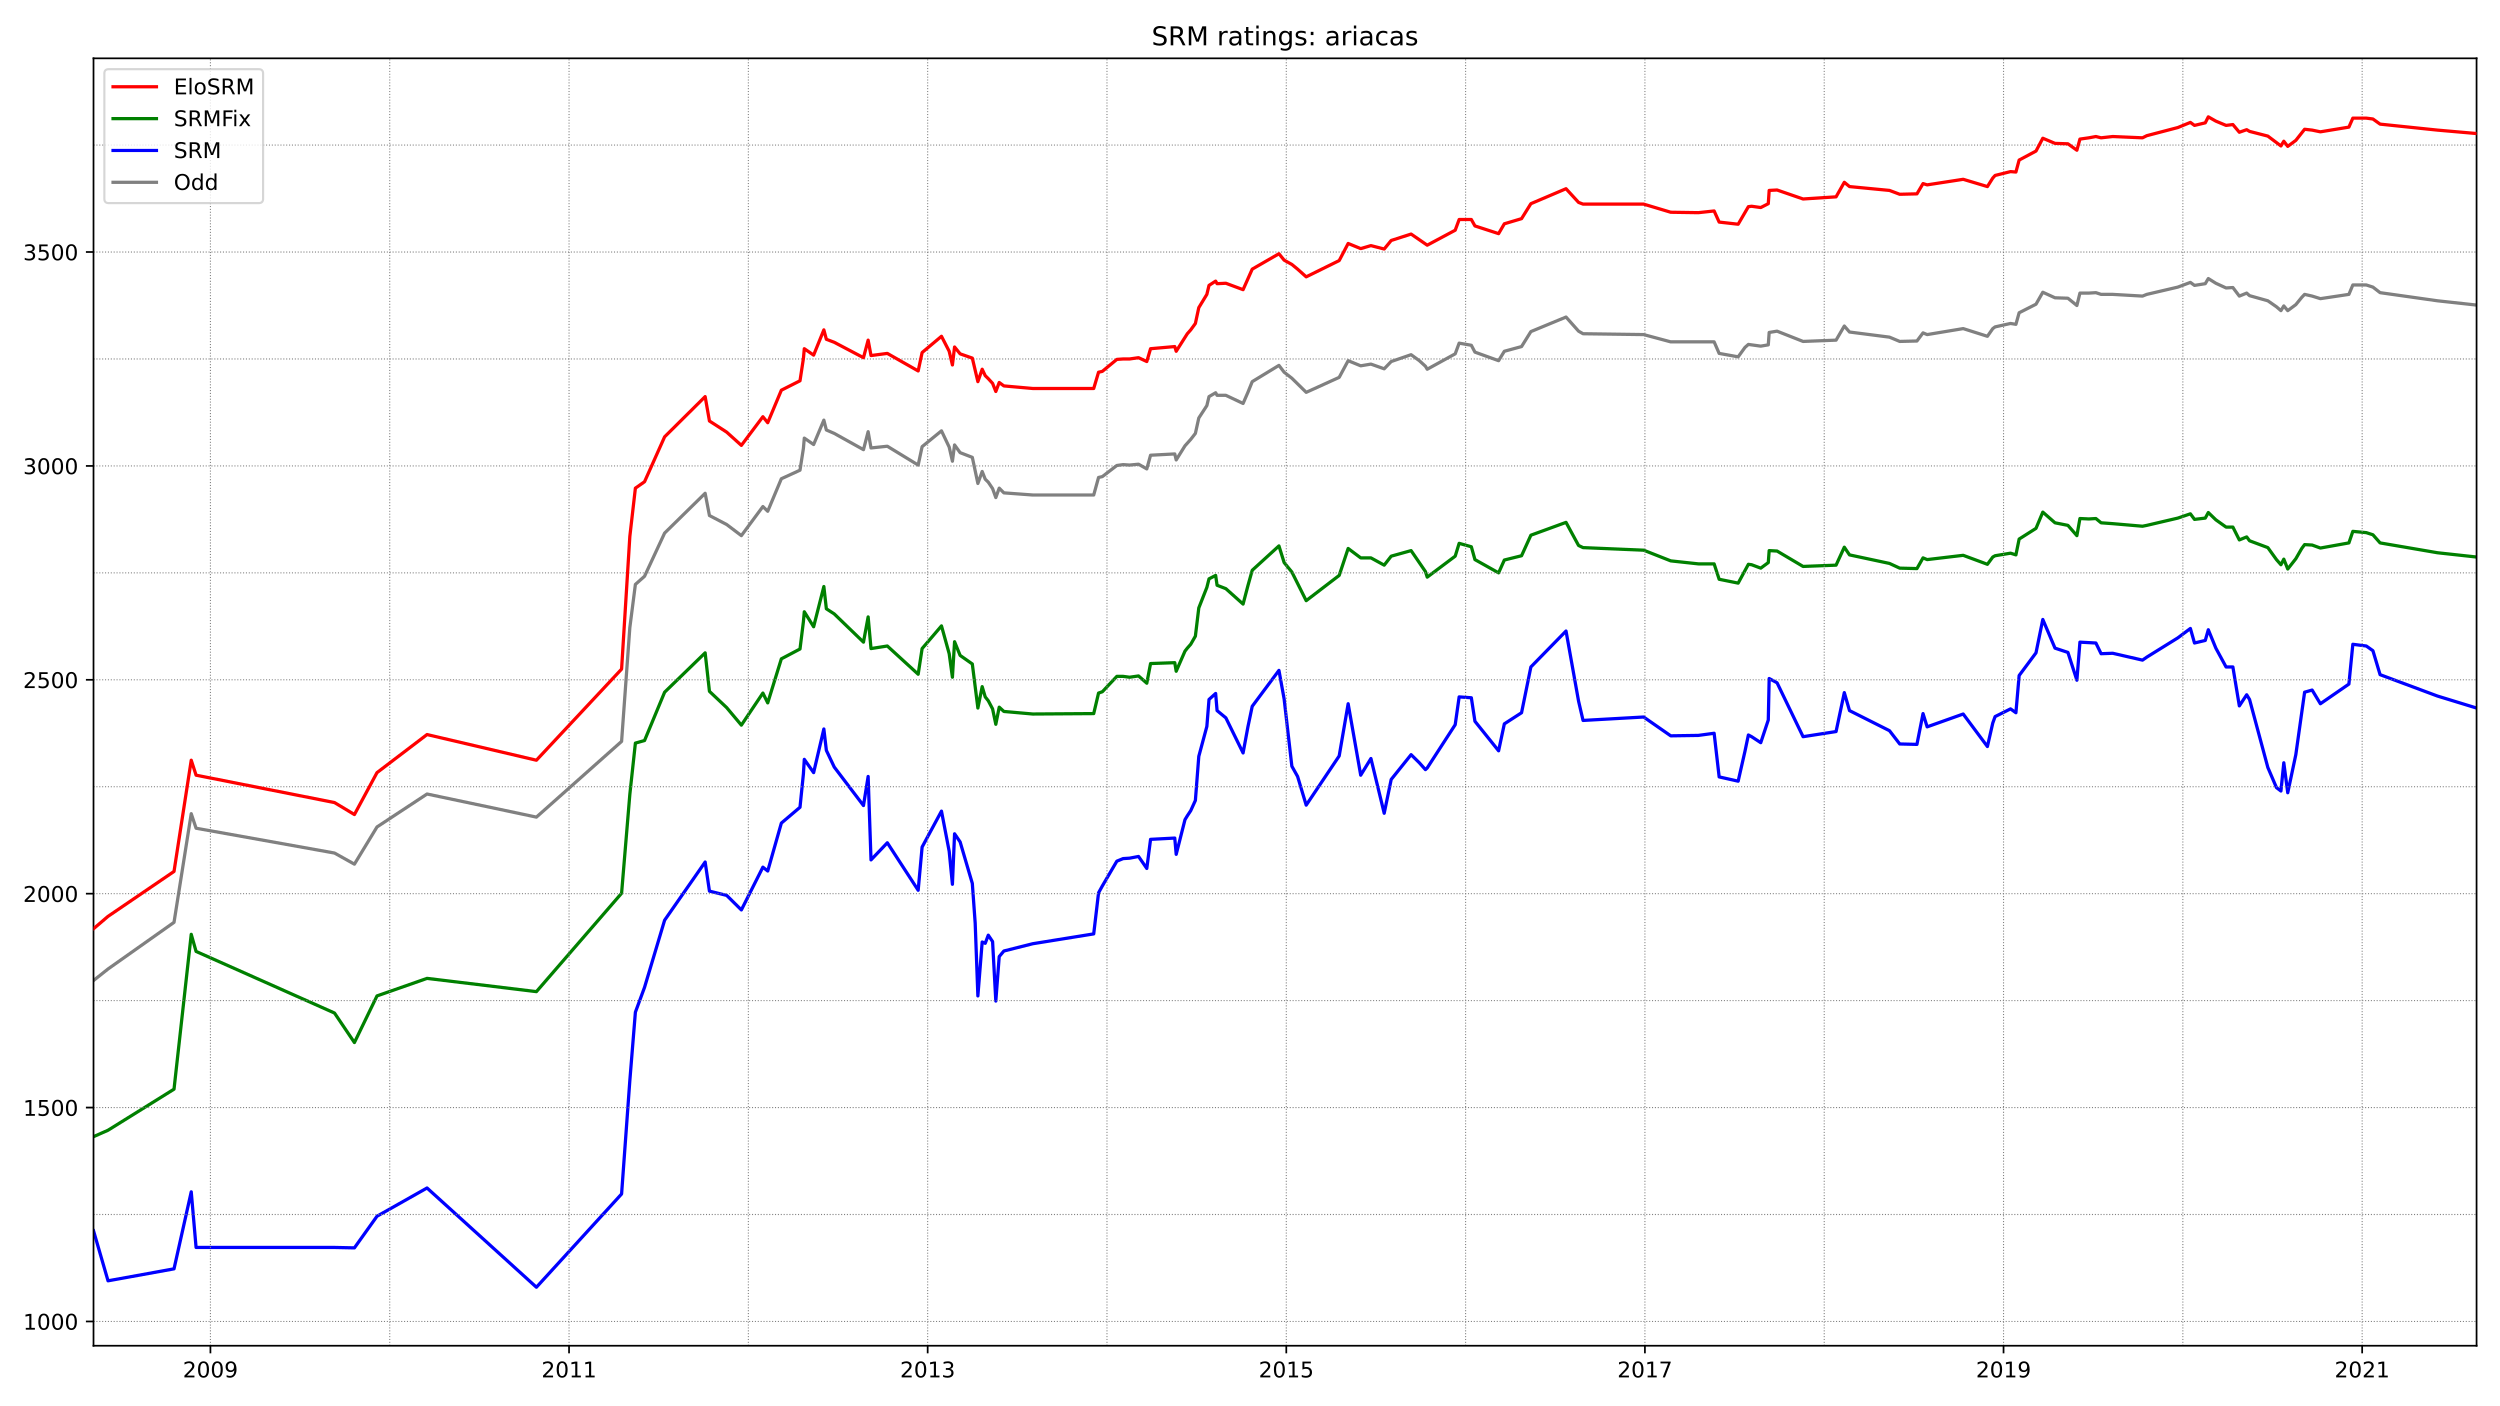 <?xml version="1.0" encoding="utf-8" standalone="no"?>
<!DOCTYPE svg PUBLIC "-//W3C//DTD SVG 1.1//EN"
  "http://www.w3.org/Graphics/SVG/1.1/DTD/svg11.dtd">
<!-- Created with matplotlib (https://matplotlib.org/) -->
<svg height="648pt" version="1.1" viewBox="0 0 1152 648" width="1152pt" xmlns="http://www.w3.org/2000/svg" xmlns:xlink="http://www.w3.org/1999/xlink">
 <defs>
  <style type="text/css">*{stroke-linecap:butt;stroke-linejoin:round;}</style>
 </defs>
 <g id="figure_1">
  <g id="patch_1">
   <path d="M 0 648 
L 1152 648 
L 1152 0 
L 0 0 
z
" style="fill:#ffffff;"/>
  </g>
  <g id="axes_1">
   <g id="patch_2">
    <path d="M 43.09 620.12 
L 1141.2 620.12 
L 1141.2 26.88 
L 43.09 26.88 
z
" style="fill:#ffffff;"/>
   </g>
   <g id="line2d_1">
    <path clip-path="url(#pc84cb2aef8)" d="M 43.09 451.822 
L 49.783 446.5 
L 80.189 425.015 
L 88.122 374.947 
L 90.353 381.649 
L 154.14 393.082 
L 163.312 398.207 
L 173.723 381.058 
L 196.776 365.88 
L 247.178 376.524 
L 286.426 341.635 
L 290.227 289.202 
L 292.788 269.293 
L 297.002 265.548 
L 306.256 245.639 
L 324.93 227.307 
L 326.913 237.557 
L 334.845 241.697 
L 341.621 246.822 
L 351.536 233.418 
L 353.767 235.586 
L 360.046 220.606 
L 368.64 216.663 
L 370.209 206.61 
L 370.623 201.879 
L 374.919 204.836 
L 379.629 193.601 
L 380.786 198.134 
L 384.421 199.711 
L 397.889 207.202 
L 400.038 198.923 
L 401.36 206.413 
L 408.879 205.625 
L 423.091 214.298 
L 424.908 205.822 
L 433.832 198.529 
L 437.385 206.019 
L 438.872 212.524 
L 439.864 205.033 
L 442.425 208.581 
L 448.044 210.75 
L 450.605 222.774 
L 452.588 217.255 
L 453.993 220.803 
L 455.398 222.182 
L 457.381 225.139 
L 458.868 229.279 
L 460.438 224.942 
L 462.586 227.11 
L 475.889 228.096 
L 503.982 228.096 
L 506.213 220.014 
L 507.948 219.62 
L 514.641 214.495 
L 517.533 214.101 
L 520.508 214.298 
L 524.639 213.904 
L 528.44 216.072 
L 530.175 209.764 
L 541.33 209.173 
L 541.991 211.932 
L 546.039 205.428 
L 548.683 202.471 
L 550.832 199.711 
L 552.402 192.615 
L 556.12 186.899 
L 557.111 182.759 
L 560.168 180.985 
L 560.829 182.168 
L 564.878 182.168 
L 572.81 185.913 
L 575.041 180.788 
L 577.024 175.86 
L 589.336 168.37 
L 591.732 171.524 
L 595.285 174.283 
L 601.895 180.788 
L 617.098 173.889 
L 621.23 166.202 
L 627.014 168.567 
L 631.723 167.778 
L 637.838 169.947 
L 641.06 166.596 
L 650.232 163.442 
L 654.032 166.202 
L 656.842 168.764 
L 657.668 170.144 
L 670.558 163.048 
L 672.376 158.12 
L 677.994 159.105 
L 679.647 162.259 
L 690.554 166.202 
L 693.198 161.865 
L 701.13 159.697 
L 705.426 152.798 
L 721.621 146.096 
L 727.405 152.601 
L 729.471 153.783 
L 757.399 154.177 
L 769.875 157.528 
L 789.871 157.528 
L 792.184 162.851 
L 800.943 164.427 
L 804.083 160.091 
L 805.653 158.711 
L 811.354 159.5 
L 814.824 158.908 
L 815.237 153.192 
L 818.873 152.601 
L 830.854 157.331 
L 846.057 156.74 
L 849.858 150.235 
L 852.254 152.995 
L 870.68 155.36 
L 875.39 157.331 
L 883.322 157.134 
L 886.131 153.389 
L 888.032 154.177 
L 904.64 151.418 
L 915.794 154.966 
L 918.273 151.418 
L 919.347 150.629 
L 926.453 149.052 
L 928.932 149.447 
L 930.419 144.125 
L 938.186 140.182 
L 941.326 134.663 
L 946.944 137.225 
L 952.894 137.423 
L 957.025 140.774 
L 958.43 135.057 
L 962.561 135.057 
L 965.783 134.86 
L 968.18 135.649 
L 973.55 135.649 
L 987.266 136.437 
L 989.249 135.649 
L 1003.544 132.298 
L 1009.328 130.129 
L 1011.228 131.509 
L 1016.186 130.721 
L 1017.59 128.355 
L 1021.061 130.524 
L 1025.77 132.692 
L 1028.91 132.495 
L 1031.885 136.437 
L 1035.272 135.057 
L 1036.594 136.24 
L 1045.022 138.605 
L 1048.989 141.365 
L 1051.054 143.139 
L 1052.376 140.971 
L 1054.194 143.139 
L 1057.912 140.379 
L 1060.639 137.028 
L 1061.961 135.649 
L 1065.431 136.437 
L 1069.232 137.62 
L 1082.37 135.649 
L 1084.188 131.312 
L 1090.385 131.312 
L 1093.442 132.298 
L 1096.747 134.86 
L 1123.187 138.605 
L 1141.2 140.576 
L 1141.2 140.576 
" style="fill:none;stroke:#808080;stroke-linecap:square;stroke-width:1.5;"/>
   </g>
   <g id="line2d_2">
    <path clip-path="url(#pc84cb2aef8)" d="M 43.09 567.135 
L 49.783 590.198 
L 80.189 584.679 
L 88.122 549.198 
L 90.353 574.823 
L 154.14 574.823 
L 163.312 575.02 
L 173.723 560.433 
L 196.776 547.424 
L 247.178 593.155 
L 286.426 550.183 
L 290.227 497.948 
L 292.788 466.409 
L 297.002 454.976 
L 306.256 424.029 
L 324.93 397.221 
L 326.913 410.625 
L 334.845 412.596 
L 341.621 419.298 
L 351.536 399.587 
L 353.767 401.361 
L 360.046 379.284 
L 368.64 371.991 
L 370.209 356.615 
L 370.623 349.914 
L 374.919 356.024 
L 379.629 335.918 
L 380.786 345.774 
L 384.421 353.462 
L 397.889 371.202 
L 400.038 357.798 
L 401.36 396.236 
L 408.879 388.351 
L 423.091 410.231 
L 424.908 390.322 
L 433.832 373.765 
L 437.385 392.293 
L 438.872 407.471 
L 439.864 384.212 
L 442.425 387.957 
L 448.044 407.077 
L 449.366 425.409 
L 450.605 458.919 
L 452.588 434.082 
L 453.993 434.673 
L 455.398 430.928 
L 457.381 433.885 
L 458.868 461.284 
L 460.438 440.784 
L 462.586 438.221 
L 475.889 434.87 
L 503.982 430.337 
L 506.213 411.414 
L 507.948 408.26 
L 514.641 396.827 
L 517.533 395.644 
L 520.508 395.447 
L 524.639 394.659 
L 528.44 400.178 
L 530.175 386.774 
L 541.33 386.183 
L 541.991 393.673 
L 546.039 377.707 
L 547.113 375.933 
L 548.683 373.567 
L 550.832 368.837 
L 552.402 348.534 
L 556.12 334.736 
L 557.111 322.317 
L 560.168 319.558 
L 560.829 327.442 
L 564.878 330.793 
L 572.81 346.957 
L 575.041 334.933 
L 577.024 325.471 
L 589.336 308.913 
L 591.732 322.12 
L 595.285 353.067 
L 597.929 357.798 
L 601.895 371.005 
L 617.098 348.337 
L 621.23 324.288 
L 627.014 357.207 
L 631.723 349.519 
L 637.838 374.75 
L 641.06 359.178 
L 650.232 347.745 
L 654.032 351.49 
L 656.842 354.644 
L 657.668 353.856 
L 670.558 333.947 
L 672.376 321.135 
L 677.994 321.529 
L 679.647 332.37 
L 690.554 345.971 
L 693.198 333.553 
L 701.13 328.428 
L 705.426 307.336 
L 721.621 290.779 
L 727.405 323.106 
L 729.471 331.976 
L 757.399 330.399 
L 769.875 339.072 
L 782.6 338.875 
L 789.871 337.889 
L 792.184 357.995 
L 800.943 359.966 
L 804.083 346.168 
L 805.653 338.678 
L 807.14 339.466 
L 811.354 342.226 
L 814.824 331.779 
L 815.237 312.659 
L 818.873 314.63 
L 830.854 339.466 
L 846.057 337.101 
L 849.858 319.163 
L 852.254 327.442 
L 870.68 336.707 
L 875.39 342.817 
L 883.322 343.014 
L 886.131 328.822 
L 888.032 334.933 
L 904.64 329.019 
L 915.794 344 
L 918.273 333.159 
L 919.347 330.202 
L 926.453 326.654 
L 928.932 328.428 
L 930.419 311.279 
L 938.186 300.832 
L 941.326 285.457 
L 946.944 298.663 
L 952.894 300.635 
L 957.025 313.447 
L 958.43 295.904 
L 965.783 296.298 
L 968.18 301.226 
L 973.55 301.029 
L 987.266 304.183 
L 989.249 302.803 
L 1003.544 293.933 
L 1009.328 289.596 
L 1011.228 296.298 
L 1016.186 295.115 
L 1017.59 290.187 
L 1021.061 298.663 
L 1025.77 307.336 
L 1028.91 307.336 
L 1031.885 325.274 
L 1035.272 320.149 
L 1036.594 322.317 
L 1045.022 353.659 
L 1048.989 362.923 
L 1051.054 364.5 
L 1052.376 351.49 
L 1054.194 365.289 
L 1057.912 347.745 
L 1061.961 318.966 
L 1065.431 317.981 
L 1069.232 324.288 
L 1082.37 315.221 
L 1084.188 296.889 
L 1090.385 297.678 
L 1093.442 299.846 
L 1096.747 310.885 
L 1123.187 320.74 
L 1141.2 326.26 
L 1141.2 326.26 
" style="fill:none;stroke:#0000ff;stroke-linecap:square;stroke-width:1.5;"/>
   </g>
   <g id="matplotlib.axis_1">
    <g id="xtick_1">
     <g id="line2d_3">
      <defs>
       <path d="M 0 0 
L 0 3.5 
" id="m4453ca0595" style="stroke:#000000;stroke-width:0.8;"/>
      </defs>
      <g>
       <use style="stroke:#000000;stroke-width:0.8;" x="96.963" xlink:href="#m4453ca0595" y="620.12"/>
      </g>
     </g>
     <g id="text_1">
      <!-- 2009 -->
      <g transform="translate(84.238 634.718)scale(0.1 -0.1)">
       <defs>
        <path d="M 19.188 8.297 
L 53.609 8.297 
L 53.609 0 
L 7.328 0 
L 7.328 8.297 
Q 12.938 14.109 22.625 23.891 
Q 32.328 33.688 34.812 36.531 
Q 39.547 41.844 41.422 45.531 
Q 43.312 49.219 43.312 52.781 
Q 43.312 58.594 39.234 62.25 
Q 35.156 65.922 28.609 65.922 
Q 23.969 65.922 18.812 64.312 
Q 13.672 62.703 7.812 59.422 
L 7.812 69.391 
Q 13.766 71.781 18.938 73 
Q 24.125 74.219 28.422 74.219 
Q 39.75 74.219 46.484 68.547 
Q 53.219 62.891 53.219 53.422 
Q 53.219 48.922 51.531 44.891 
Q 49.859 40.875 45.406 35.406 
Q 44.188 33.984 37.641 27.219 
Q 31.109 20.453 19.188 8.297 
z
" id="DejaVuSans-50"/>
        <path d="M 31.781 66.406 
Q 24.172 66.406 20.328 58.906 
Q 16.5 51.422 16.5 36.375 
Q 16.5 21.391 20.328 13.891 
Q 24.172 6.391 31.781 6.391 
Q 39.453 6.391 43.281 13.891 
Q 47.125 21.391 47.125 36.375 
Q 47.125 51.422 43.281 58.906 
Q 39.453 66.406 31.781 66.406 
z
M 31.781 74.219 
Q 44.047 74.219 50.516 64.516 
Q 56.984 54.828 56.984 36.375 
Q 56.984 17.969 50.516 8.266 
Q 44.047 -1.422 31.781 -1.422 
Q 19.531 -1.422 13.062 8.266 
Q 6.594 17.969 6.594 36.375 
Q 6.594 54.828 13.062 64.516 
Q 19.531 74.219 31.781 74.219 
z
" id="DejaVuSans-48"/>
        <path d="M 10.984 1.516 
L 10.984 10.5 
Q 14.703 8.734 18.5 7.812 
Q 22.312 6.891 25.984 6.891 
Q 35.75 6.891 40.891 13.453 
Q 46.047 20.016 46.781 33.406 
Q 43.953 29.203 39.594 26.953 
Q 35.25 24.703 29.984 24.703 
Q 19.047 24.703 12.672 31.312 
Q 6.297 37.938 6.297 49.422 
Q 6.297 60.641 12.938 67.422 
Q 19.578 74.219 30.609 74.219 
Q 43.266 74.219 49.922 64.516 
Q 56.594 54.828 56.594 36.375 
Q 56.594 19.141 48.406 8.859 
Q 40.234 -1.422 26.422 -1.422 
Q 22.703 -1.422 18.891 -0.688 
Q 15.094 0.047 10.984 1.516 
z
M 30.609 32.422 
Q 37.25 32.422 41.125 36.953 
Q 45.016 41.5 45.016 49.422 
Q 45.016 57.281 41.125 61.844 
Q 37.25 66.406 30.609 66.406 
Q 23.969 66.406 20.094 61.844 
Q 16.219 57.281 16.219 49.422 
Q 16.219 41.5 20.094 36.953 
Q 23.969 32.422 30.609 32.422 
z
" id="DejaVuSans-57"/>
       </defs>
       <use xlink:href="#DejaVuSans-50"/>
       <use x="63.623" xlink:href="#DejaVuSans-48"/>
       <use x="127.246" xlink:href="#DejaVuSans-48"/>
       <use x="190.869" xlink:href="#DejaVuSans-57"/>
      </g>
     </g>
    </g>
    <g id="xtick_2">
     <g id="line2d_4">
      <g>
       <use style="stroke:#000000;stroke-width:0.8;" x="262.216" xlink:href="#m4453ca0595" y="620.12"/>
      </g>
     </g>
     <g id="text_2">
      <!-- 2011 -->
      <g transform="translate(249.491 634.718)scale(0.1 -0.1)">
       <defs>
        <path d="M 12.406 8.297 
L 28.516 8.297 
L 28.516 63.922 
L 10.984 60.406 
L 10.984 69.391 
L 28.422 72.906 
L 38.281 72.906 
L 38.281 8.297 
L 54.391 8.297 
L 54.391 0 
L 12.406 0 
z
" id="DejaVuSans-49"/>
       </defs>
       <use xlink:href="#DejaVuSans-50"/>
       <use x="63.623" xlink:href="#DejaVuSans-48"/>
       <use x="127.246" xlink:href="#DejaVuSans-49"/>
       <use x="190.869" xlink:href="#DejaVuSans-49"/>
      </g>
     </g>
    </g>
    <g id="xtick_3">
     <g id="line2d_5">
      <g>
       <use style="stroke:#000000;stroke-width:0.8;" x="427.47" xlink:href="#m4453ca0595" y="620.12"/>
      </g>
     </g>
     <g id="text_3">
      <!-- 2013 -->
      <g transform="translate(414.745 634.718)scale(0.1 -0.1)">
       <defs>
        <path d="M 40.578 39.312 
Q 47.656 37.797 51.625 33 
Q 55.609 28.219 55.609 21.188 
Q 55.609 10.406 48.188 4.484 
Q 40.766 -1.422 27.094 -1.422 
Q 22.516 -1.422 17.656 -0.516 
Q 12.797 0.391 7.625 2.203 
L 7.625 11.719 
Q 11.719 9.328 16.594 8.109 
Q 21.484 6.891 26.812 6.891 
Q 36.078 6.891 40.938 10.547 
Q 45.797 14.203 45.797 21.188 
Q 45.797 27.641 41.281 31.266 
Q 36.766 34.906 28.719 34.906 
L 20.219 34.906 
L 20.219 43.016 
L 29.109 43.016 
Q 36.375 43.016 40.234 45.922 
Q 44.094 48.828 44.094 54.297 
Q 44.094 59.906 40.109 62.906 
Q 36.141 65.922 28.719 65.922 
Q 24.656 65.922 20.016 65.031 
Q 15.375 64.156 9.812 62.312 
L 9.812 71.094 
Q 15.438 72.656 20.344 73.438 
Q 25.25 74.219 29.594 74.219 
Q 40.828 74.219 47.359 69.109 
Q 53.906 64.016 53.906 55.328 
Q 53.906 49.266 50.438 45.094 
Q 46.969 40.922 40.578 39.312 
z
" id="DejaVuSans-51"/>
       </defs>
       <use xlink:href="#DejaVuSans-50"/>
       <use x="63.623" xlink:href="#DejaVuSans-48"/>
       <use x="127.246" xlink:href="#DejaVuSans-49"/>
       <use x="190.869" xlink:href="#DejaVuSans-51"/>
      </g>
     </g>
    </g>
    <g id="xtick_4">
     <g id="line2d_6">
      <g>
       <use style="stroke:#000000;stroke-width:0.8;" x="592.723" xlink:href="#m4453ca0595" y="620.12"/>
      </g>
     </g>
     <g id="text_4">
      <!-- 2015 -->
      <g transform="translate(579.998 634.718)scale(0.1 -0.1)">
       <defs>
        <path d="M 10.797 72.906 
L 49.516 72.906 
L 49.516 64.594 
L 19.828 64.594 
L 19.828 46.734 
Q 21.969 47.469 24.109 47.828 
Q 26.266 48.188 28.422 48.188 
Q 40.625 48.188 47.75 41.5 
Q 54.891 34.812 54.891 23.391 
Q 54.891 11.625 47.562 5.094 
Q 40.234 -1.422 26.906 -1.422 
Q 22.312 -1.422 17.547 -0.641 
Q 12.797 0.141 7.719 1.703 
L 7.719 11.625 
Q 12.109 9.234 16.797 8.062 
Q 21.484 6.891 26.703 6.891 
Q 35.156 6.891 40.078 11.328 
Q 45.016 15.766 45.016 23.391 
Q 45.016 31 40.078 35.438 
Q 35.156 39.891 26.703 39.891 
Q 22.75 39.891 18.812 39.016 
Q 14.891 38.141 10.797 36.281 
z
" id="DejaVuSans-53"/>
       </defs>
       <use xlink:href="#DejaVuSans-50"/>
       <use x="63.623" xlink:href="#DejaVuSans-48"/>
       <use x="127.246" xlink:href="#DejaVuSans-49"/>
       <use x="190.869" xlink:href="#DejaVuSans-53"/>
      </g>
     </g>
    </g>
    <g id="xtick_5">
     <g id="line2d_7">
      <g>
       <use style="stroke:#000000;stroke-width:0.8;" x="757.977" xlink:href="#m4453ca0595" y="620.12"/>
      </g>
     </g>
     <g id="text_5">
      <!-- 2017 -->
      <g transform="translate(745.252 634.718)scale(0.1 -0.1)">
       <defs>
        <path d="M 8.203 72.906 
L 55.078 72.906 
L 55.078 68.703 
L 28.609 0 
L 18.312 0 
L 43.219 64.594 
L 8.203 64.594 
z
" id="DejaVuSans-55"/>
       </defs>
       <use xlink:href="#DejaVuSans-50"/>
       <use x="63.623" xlink:href="#DejaVuSans-48"/>
       <use x="127.246" xlink:href="#DejaVuSans-49"/>
       <use x="190.869" xlink:href="#DejaVuSans-55"/>
      </g>
     </g>
    </g>
    <g id="xtick_6">
     <g id="line2d_8">
      <g>
       <use style="stroke:#000000;stroke-width:0.8;" x="923.231" xlink:href="#m4453ca0595" y="620.12"/>
      </g>
     </g>
     <g id="text_6">
      <!-- 2019 -->
      <g transform="translate(910.506 634.718)scale(0.1 -0.1)">
       <use xlink:href="#DejaVuSans-50"/>
       <use x="63.623" xlink:href="#DejaVuSans-48"/>
       <use x="127.246" xlink:href="#DejaVuSans-49"/>
       <use x="190.869" xlink:href="#DejaVuSans-57"/>
      </g>
     </g>
    </g>
    <g id="xtick_7">
     <g id="line2d_9">
      <g>
       <use style="stroke:#000000;stroke-width:0.8;" x="1088.484" xlink:href="#m4453ca0595" y="620.12"/>
      </g>
     </g>
     <g id="text_7">
      <!-- 2021 -->
      <g transform="translate(1075.759 634.718)scale(0.1 -0.1)">
       <use xlink:href="#DejaVuSans-50"/>
       <use x="63.623" xlink:href="#DejaVuSans-48"/>
       <use x="127.246" xlink:href="#DejaVuSans-50"/>
       <use x="190.869" xlink:href="#DejaVuSans-49"/>
      </g>
     </g>
    </g>
   </g>
   <g id="matplotlib.axis_2">
    <g id="ytick_1">
     <g id="line2d_10">
      <defs>
       <path d="M 0 0 
L -3.5 0 
" id="m13a4c274f6" style="stroke:#000000;stroke-width:0.8;"/>
      </defs>
      <g>
       <use style="stroke:#000000;stroke-width:0.8;" x="43.09" xlink:href="#m13a4c274f6" y="608.924"/>
      </g>
     </g>
     <g id="text_8">
      <!-- 1000 -->
      <g transform="translate(10.64 612.723)scale(0.1 -0.1)">
       <use xlink:href="#DejaVuSans-49"/>
       <use x="63.623" xlink:href="#DejaVuSans-48"/>
       <use x="127.246" xlink:href="#DejaVuSans-48"/>
       <use x="190.869" xlink:href="#DejaVuSans-48"/>
      </g>
     </g>
    </g>
    <g id="ytick_2">
     <g id="line2d_11">
      <g>
       <use style="stroke:#000000;stroke-width:0.8;" x="43.09" xlink:href="#m13a4c274f6" y="510.366"/>
      </g>
     </g>
     <g id="text_9">
      <!-- 1500 -->
      <g transform="translate(10.64 514.165)scale(0.1 -0.1)">
       <use xlink:href="#DejaVuSans-49"/>
       <use x="63.623" xlink:href="#DejaVuSans-53"/>
       <use x="127.246" xlink:href="#DejaVuSans-48"/>
       <use x="190.869" xlink:href="#DejaVuSans-48"/>
      </g>
     </g>
    </g>
    <g id="ytick_3">
     <g id="line2d_12">
      <g>
       <use style="stroke:#000000;stroke-width:0.8;" x="43.09" xlink:href="#m13a4c274f6" y="411.808"/>
      </g>
     </g>
     <g id="text_10">
      <!-- 2000 -->
      <g transform="translate(10.64 415.607)scale(0.1 -0.1)">
       <use xlink:href="#DejaVuSans-50"/>
       <use x="63.623" xlink:href="#DejaVuSans-48"/>
       <use x="127.246" xlink:href="#DejaVuSans-48"/>
       <use x="190.869" xlink:href="#DejaVuSans-48"/>
      </g>
     </g>
    </g>
    <g id="ytick_4">
     <g id="line2d_13">
      <g>
       <use style="stroke:#000000;stroke-width:0.8;" x="43.09" xlink:href="#m13a4c274f6" y="313.25"/>
      </g>
     </g>
     <g id="text_11">
      <!-- 2500 -->
      <g transform="translate(10.64 317.049)scale(0.1 -0.1)">
       <use xlink:href="#DejaVuSans-50"/>
       <use x="63.623" xlink:href="#DejaVuSans-53"/>
       <use x="127.246" xlink:href="#DejaVuSans-48"/>
       <use x="190.869" xlink:href="#DejaVuSans-48"/>
      </g>
     </g>
    </g>
    <g id="ytick_5">
     <g id="line2d_14">
      <g>
       <use style="stroke:#000000;stroke-width:0.8;" x="43.09" xlink:href="#m13a4c274f6" y="214.692"/>
      </g>
     </g>
     <g id="text_12">
      <!-- 3000 -->
      <g transform="translate(10.64 218.491)scale(0.1 -0.1)">
       <use xlink:href="#DejaVuSans-51"/>
       <use x="63.623" xlink:href="#DejaVuSans-48"/>
       <use x="127.246" xlink:href="#DejaVuSans-48"/>
       <use x="190.869" xlink:href="#DejaVuSans-48"/>
      </g>
     </g>
    </g>
    <g id="ytick_6">
     <g id="line2d_15">
      <g>
       <use style="stroke:#000000;stroke-width:0.8;" x="43.09" xlink:href="#m13a4c274f6" y="116.134"/>
      </g>
     </g>
     <g id="text_13">
      <!-- 3500 -->
      <g transform="translate(10.64 119.933)scale(0.1 -0.1)">
       <use xlink:href="#DejaVuSans-51"/>
       <use x="63.623" xlink:href="#DejaVuSans-53"/>
       <use x="127.246" xlink:href="#DejaVuSans-48"/>
       <use x="190.869" xlink:href="#DejaVuSans-48"/>
      </g>
     </g>
    </g>
   </g>
   <g id="line2d_16">
    <path clip-path="url(#pc84cb2aef8)" d="M 43.09 523.77 
L 49.783 520.813 
L 80.189 501.89 
L 88.122 430.534 
L 90.353 438.419 
L 154.14 466.803 
L 163.312 480.404 
L 173.723 458.919 
L 196.776 450.837 
L 247.178 456.947 
L 286.426 411.611 
L 290.227 366.077 
L 292.788 342.423 
L 297.002 341.24 
L 306.256 318.966 
L 324.93 300.832 
L 326.913 318.572 
L 334.845 326.063 
L 341.621 334.144 
L 351.536 319.361 
L 353.767 323.894 
L 360.046 303.591 
L 368.64 299.058 
L 370.209 286.442 
L 370.623 281.909 
L 374.919 288.808 
L 379.629 270.279 
L 380.786 280.529 
L 384.421 282.894 
L 397.889 295.904 
L 400.038 284.274 
L 401.36 298.861 
L 408.879 297.678 
L 423.091 310.687 
L 424.908 298.861 
L 433.832 288.413 
L 437.385 301.226 
L 438.872 312.067 
L 439.864 295.707 
L 442.425 302.014 
L 448.044 305.957 
L 450.605 326.26 
L 452.588 316.404 
L 453.993 321.135 
L 455.398 322.909 
L 457.381 326.654 
L 458.868 333.75 
L 460.438 325.865 
L 462.586 327.837 
L 475.889 329.019 
L 503.982 328.822 
L 506.213 319.361 
L 507.948 318.769 
L 514.641 311.673 
L 517.533 311.673 
L 520.508 312.067 
L 524.639 311.476 
L 528.44 314.827 
L 530.175 305.76 
L 541.33 305.365 
L 541.991 309.308 
L 546.039 300.043 
L 547.113 298.663 
L 548.683 296.889 
L 550.832 293.144 
L 552.402 280.135 
L 556.12 270.673 
L 557.111 266.731 
L 560.168 265.154 
L 560.829 269.687 
L 564.878 271.264 
L 572.81 278.36 
L 575.041 269.884 
L 577.024 262.788 
L 589.336 251.553 
L 591.732 259.24 
L 595.285 263.577 
L 601.895 276.784 
L 617.098 265.154 
L 621.23 252.735 
L 627.014 257.072 
L 631.723 257.072 
L 637.838 260.423 
L 641.06 256.283 
L 650.232 253.721 
L 656.842 263.38 
L 657.668 265.942 
L 670.558 256.283 
L 672.376 250.37 
L 677.994 251.947 
L 679.647 257.86 
L 690.554 263.971 
L 693.198 258.058 
L 701.13 256.086 
L 705.426 246.625 
L 721.621 240.711 
L 727.405 251.356 
L 729.471 252.341 
L 757.399 253.524 
L 769.875 258.452 
L 782.6 259.832 
L 789.871 259.832 
L 792.184 266.928 
L 800.943 268.702 
L 805.653 260.029 
L 807.14 260.226 
L 811.354 261.803 
L 814.824 259.24 
L 815.237 253.721 
L 818.873 253.918 
L 830.854 261.014 
L 846.057 260.423 
L 849.858 252.144 
L 852.254 255.692 
L 870.68 259.634 
L 875.39 261.803 
L 883.322 262 
L 886.131 257.072 
L 888.032 257.86 
L 904.64 255.889 
L 915.794 260.029 
L 918.273 256.678 
L 919.347 256.086 
L 926.453 254.904 
L 928.932 255.692 
L 930.419 248.399 
L 938.186 243.471 
L 941.326 235.981 
L 946.944 240.908 
L 952.894 242.091 
L 957.025 246.822 
L 958.43 238.937 
L 962.561 239.134 
L 965.783 238.937 
L 968.18 240.908 
L 973.55 241.303 
L 987.266 242.485 
L 989.249 242.091 
L 1003.544 238.74 
L 1009.328 236.769 
L 1011.228 239.332 
L 1016.186 238.74 
L 1017.59 236.178 
L 1021.061 239.529 
L 1025.77 242.88 
L 1028.91 242.88 
L 1031.885 248.793 
L 1035.272 247.413 
L 1036.594 249.187 
L 1045.022 252.341 
L 1048.989 257.86 
L 1051.054 260.226 
L 1052.376 257.663 
L 1054.194 262.197 
L 1057.912 257.466 
L 1060.639 252.735 
L 1061.961 250.961 
L 1065.431 251.158 
L 1069.232 252.538 
L 1082.37 250.173 
L 1084.188 244.851 
L 1090.385 245.442 
L 1093.442 246.428 
L 1096.747 250.173 
L 1123.187 254.707 
L 1141.2 256.678 
L 1141.2 256.678 
" style="fill:none;stroke:#008000;stroke-linecap:square;stroke-width:1.5;"/>
   </g>
   <g id="line2d_17">
    <path clip-path="url(#pc84cb2aef8)" d="M 43.09 608.924 
L 1141.2 608.924 
" style="fill:none;stroke:#808080;stroke-dasharray:0.5,0.825;stroke-dashoffset:0;stroke-width:0.5;"/>
   </g>
   <g id="line2d_18">
    <path clip-path="url(#pc84cb2aef8)" d="M 43.09 559.645 
L 1141.2 559.645 
" style="fill:none;stroke:#808080;stroke-dasharray:0.5,0.825;stroke-dashoffset:0;stroke-width:0.5;"/>
   </g>
   <g id="line2d_19">
    <path clip-path="url(#pc84cb2aef8)" d="M 43.09 510.366 
L 1141.2 510.366 
" style="fill:none;stroke:#808080;stroke-dasharray:0.5,0.825;stroke-dashoffset:0;stroke-width:0.5;"/>
   </g>
   <g id="line2d_20">
    <path clip-path="url(#pc84cb2aef8)" d="M 43.09 461.087 
L 1141.2 461.087 
" style="fill:none;stroke:#808080;stroke-dasharray:0.5,0.825;stroke-dashoffset:0;stroke-width:0.5;"/>
   </g>
   <g id="line2d_21">
    <path clip-path="url(#pc84cb2aef8)" d="M 43.09 411.808 
L 1141.2 411.808 
" style="fill:none;stroke:#808080;stroke-dasharray:0.5,0.825;stroke-dashoffset:0;stroke-width:0.5;"/>
   </g>
   <g id="line2d_22">
    <path clip-path="url(#pc84cb2aef8)" d="M 43.09 362.529 
L 1141.2 362.529 
" style="fill:none;stroke:#808080;stroke-dasharray:0.5,0.825;stroke-dashoffset:0;stroke-width:0.5;"/>
   </g>
   <g id="line2d_23">
    <path clip-path="url(#pc84cb2aef8)" d="M 43.09 313.25 
L 1141.2 313.25 
" style="fill:none;stroke:#808080;stroke-dasharray:0.5,0.825;stroke-dashoffset:0;stroke-width:0.5;"/>
   </g>
   <g id="line2d_24">
    <path clip-path="url(#pc84cb2aef8)" d="M 43.09 263.971 
L 1141.2 263.971 
" style="fill:none;stroke:#808080;stroke-dasharray:0.5,0.825;stroke-dashoffset:0;stroke-width:0.5;"/>
   </g>
   <g id="line2d_25">
    <path clip-path="url(#pc84cb2aef8)" d="M 43.09 214.692 
L 1141.2 214.692 
" style="fill:none;stroke:#808080;stroke-dasharray:0.5,0.825;stroke-dashoffset:0;stroke-width:0.5;"/>
   </g>
   <g id="line2d_26">
    <path clip-path="url(#pc84cb2aef8)" d="M 43.09 165.413 
L 1141.2 165.413 
" style="fill:none;stroke:#808080;stroke-dasharray:0.5,0.825;stroke-dashoffset:0;stroke-width:0.5;"/>
   </g>
   <g id="line2d_27">
    <path clip-path="url(#pc84cb2aef8)" d="M 43.09 116.134 
L 1141.2 116.134 
" style="fill:none;stroke:#808080;stroke-dasharray:0.5,0.825;stroke-dashoffset:0;stroke-width:0.5;"/>
   </g>
   <g id="line2d_28">
    <path clip-path="url(#pc84cb2aef8)" d="M 43.09 66.855 
L 1141.2 66.855 
" style="fill:none;stroke:#808080;stroke-dasharray:0.5,0.825;stroke-dashoffset:0;stroke-width:0.5;"/>
   </g>
   <g id="line2d_29">
    <path clip-path="url(#pc84cb2aef8)" d="M 96.963 620.12 
L 96.963 26.88 
" style="fill:none;stroke:#808080;stroke-dasharray:0.5,0.825;stroke-dashoffset:0;stroke-width:0.5;"/>
   </g>
   <g id="line2d_30">
    <path clip-path="url(#pc84cb2aef8)" d="M 179.589 620.12 
L 179.589 26.88 
" style="fill:none;stroke:#808080;stroke-dasharray:0.5,0.825;stroke-dashoffset:0;stroke-width:0.5;"/>
   </g>
   <g id="line2d_31">
    <path clip-path="url(#pc84cb2aef8)" d="M 262.216 620.12 
L 262.216 26.88 
" style="fill:none;stroke:#808080;stroke-dasharray:0.5,0.825;stroke-dashoffset:0;stroke-width:0.5;"/>
   </g>
   <g id="line2d_32">
    <path clip-path="url(#pc84cb2aef8)" d="M 344.843 620.12 
L 344.843 26.88 
" style="fill:none;stroke:#808080;stroke-dasharray:0.5,0.825;stroke-dashoffset:0;stroke-width:0.5;"/>
   </g>
   <g id="line2d_33">
    <path clip-path="url(#pc84cb2aef8)" d="M 427.47 620.12 
L 427.47 26.88 
" style="fill:none;stroke:#808080;stroke-dasharray:0.5,0.825;stroke-dashoffset:0;stroke-width:0.5;"/>
   </g>
   <g id="line2d_34">
    <path clip-path="url(#pc84cb2aef8)" d="M 510.097 620.12 
L 510.097 26.88 
" style="fill:none;stroke:#808080;stroke-dasharray:0.5,0.825;stroke-dashoffset:0;stroke-width:0.5;"/>
   </g>
   <g id="line2d_35">
    <path clip-path="url(#pc84cb2aef8)" d="M 592.723 620.12 
L 592.723 26.88 
" style="fill:none;stroke:#808080;stroke-dasharray:0.5,0.825;stroke-dashoffset:0;stroke-width:0.5;"/>
   </g>
   <g id="line2d_36">
    <path clip-path="url(#pc84cb2aef8)" d="M 675.35 620.12 
L 675.35 26.88 
" style="fill:none;stroke:#808080;stroke-dasharray:0.5,0.825;stroke-dashoffset:0;stroke-width:0.5;"/>
   </g>
   <g id="line2d_37">
    <path clip-path="url(#pc84cb2aef8)" d="M 757.977 620.12 
L 757.977 26.88 
" style="fill:none;stroke:#808080;stroke-dasharray:0.5,0.825;stroke-dashoffset:0;stroke-width:0.5;"/>
   </g>
   <g id="line2d_38">
    <path clip-path="url(#pc84cb2aef8)" d="M 840.604 620.12 
L 840.604 26.88 
" style="fill:none;stroke:#808080;stroke-dasharray:0.5,0.825;stroke-dashoffset:0;stroke-width:0.5;"/>
   </g>
   <g id="line2d_39">
    <path clip-path="url(#pc84cb2aef8)" d="M 923.231 620.12 
L 923.231 26.88 
" style="fill:none;stroke:#808080;stroke-dasharray:0.5,0.825;stroke-dashoffset:0;stroke-width:0.5;"/>
   </g>
   <g id="line2d_40">
    <path clip-path="url(#pc84cb2aef8)" d="M 1005.857 620.12 
L 1005.857 26.88 
" style="fill:none;stroke:#808080;stroke-dasharray:0.5,0.825;stroke-dashoffset:0;stroke-width:0.5;"/>
   </g>
   <g id="line2d_41">
    <path clip-path="url(#pc84cb2aef8)" d="M 1088.484 620.12 
L 1088.484 26.88 
" style="fill:none;stroke:#808080;stroke-dasharray:0.5,0.825;stroke-dashoffset:0;stroke-width:0.5;"/>
   </g>
   <g id="patch_3">
    <path d="M 43.09 620.12 
L 43.09 26.88 
" style="fill:none;stroke:#000000;stroke-linecap:square;stroke-linejoin:miter;stroke-width:0.8;"/>
   </g>
   <g id="patch_4">
    <path d="M 1141.2 620.12 
L 1141.2 26.88 
" style="fill:none;stroke:#000000;stroke-linecap:square;stroke-linejoin:miter;stroke-width:0.8;"/>
   </g>
   <g id="patch_5">
    <path d="M 43.09 620.12 
L 1141.2 620.12 
" style="fill:none;stroke:#000000;stroke-linecap:square;stroke-linejoin:miter;stroke-width:0.8;"/>
   </g>
   <g id="patch_6">
    <path d="M 43.09 26.88 
L 1141.2 26.88 
" style="fill:none;stroke:#000000;stroke-linecap:square;stroke-linejoin:miter;stroke-width:0.8;"/>
   </g>
   <g id="line2d_42">
    <path clip-path="url(#pc84cb2aef8)" d="M 43.09 427.971 
L 49.783 422.255 
L 80.189 401.558 
L 88.122 350.308 
L 90.353 357.207 
L 154.14 369.822 
L 163.312 375.341 
L 173.723 356.024 
L 196.776 338.481 
L 247.178 350.308 
L 286.426 308.322 
L 290.227 247.216 
L 292.788 224.942 
L 297.002 221.985 
L 306.256 201.288 
L 324.93 182.759 
L 326.913 193.995 
L 334.845 199.12 
L 341.621 205.23 
L 351.536 192.024 
L 353.767 194.783 
L 360.046 179.803 
L 368.64 175.466 
L 370.209 165.216 
L 370.623 160.682 
L 374.919 163.639 
L 379.629 152.009 
L 380.786 156.346 
L 384.421 157.726 
L 397.889 164.822 
L 400.038 156.74 
L 401.36 163.836 
L 408.879 162.851 
L 423.091 170.932 
L 424.908 162.456 
L 433.832 154.966 
L 437.385 161.865 
L 438.872 168.173 
L 439.864 159.894 
L 442.425 163.048 
L 448.044 165.019 
L 450.605 175.86 
L 452.588 170.144 
L 453.993 173.101 
L 455.398 174.48 
L 457.381 176.649 
L 458.868 180.394 
L 460.438 176.254 
L 462.586 177.831 
L 475.889 179.014 
L 503.982 179.014 
L 506.213 171.524 
L 507.948 171.129 
L 514.641 165.61 
L 517.533 165.413 
L 520.508 165.413 
L 524.639 164.822 
L 528.44 166.596 
L 530.175 160.682 
L 541.33 159.697 
L 541.991 161.865 
L 547.113 153.783 
L 548.683 152.009 
L 550.832 149.052 
L 552.402 141.759 
L 556.12 135.649 
L 557.111 131.509 
L 560.168 129.538 
L 560.829 130.721 
L 564.878 130.524 
L 572.81 133.48 
L 577.024 124.019 
L 589.336 116.923 
L 591.732 119.879 
L 595.285 121.85 
L 597.929 124.019 
L 601.895 127.567 
L 617.098 120.076 
L 621.23 112.192 
L 627.014 114.557 
L 631.723 113.177 
L 637.838 114.754 
L 641.06 110.812 
L 650.232 107.855 
L 657.668 112.98 
L 670.558 106.081 
L 672.376 101.153 
L 677.994 101.153 
L 679.647 104.11 
L 690.554 107.658 
L 693.198 103.124 
L 701.13 100.759 
L 705.426 93.86 
L 721.621 86.961 
L 727.405 93.269 
L 729.471 94.057 
L 757.399 94.057 
L 769.875 97.802 
L 782.6 97.999 
L 789.871 97.211 
L 792.184 102.336 
L 800.943 103.322 
L 805.653 95.24 
L 807.14 95.043 
L 811.354 95.634 
L 814.824 93.86 
L 815.237 87.749 
L 818.873 87.552 
L 830.854 91.692 
L 846.057 90.706 
L 849.858 84.004 
L 852.254 85.975 
L 870.68 87.749 
L 875.39 89.523 
L 883.322 89.326 
L 886.131 84.596 
L 888.032 85.187 
L 904.64 82.624 
L 915.794 85.975 
L 918.273 82.033 
L 919.347 80.85 
L 926.453 79.076 
L 928.932 79.273 
L 930.419 73.754 
L 938.186 69.615 
L 941.326 63.701 
L 946.944 66.067 
L 952.894 66.264 
L 957.025 69.22 
L 958.43 64.095 
L 962.561 63.504 
L 965.783 62.913 
L 968.18 63.504 
L 973.55 62.913 
L 987.266 63.504 
L 989.249 62.519 
L 1003.544 58.773 
L 1009.328 56.408 
L 1011.228 57.788 
L 1016.186 56.605 
L 1017.59 53.845 
L 1021.061 55.817 
L 1025.77 57.788 
L 1028.91 57.394 
L 1031.885 60.942 
L 1035.272 59.759 
L 1036.594 60.547 
L 1045.022 62.716 
L 1051.054 67.249 
L 1052.376 65.081 
L 1054.194 67.446 
L 1057.912 64.687 
L 1061.961 59.562 
L 1065.431 59.956 
L 1069.232 60.745 
L 1082.37 58.576 
L 1084.188 54.437 
L 1090.385 54.437 
L 1093.442 54.831 
L 1096.747 57.196 
L 1123.187 59.956 
L 1141.2 61.533 
L 1141.2 61.533 
" style="fill:none;stroke:#ff0000;stroke-linecap:square;stroke-width:1.5;"/>
   </g>
   <g id="text_14">
    <!-- SRM ratings: ariacas -->
    <g transform="translate(530.667 20.88)scale(0.12 -0.12)">
     <defs>
      <path d="M 53.516 70.516 
L 53.516 60.891 
Q 47.906 63.578 42.922 64.891 
Q 37.938 66.219 33.297 66.219 
Q 25.25 66.219 20.875 63.094 
Q 16.5 59.969 16.5 54.203 
Q 16.5 49.359 19.406 46.891 
Q 22.312 44.438 30.422 42.922 
L 36.375 41.703 
Q 47.406 39.594 52.656 34.297 
Q 57.906 29 57.906 20.125 
Q 57.906 9.516 50.797 4.047 
Q 43.703 -1.422 29.984 -1.422 
Q 24.812 -1.422 18.969 -0.25 
Q 13.141 0.922 6.891 3.219 
L 6.891 13.375 
Q 12.891 10.016 18.656 8.297 
Q 24.422 6.594 29.984 6.594 
Q 38.422 6.594 43.016 9.906 
Q 47.609 13.234 47.609 19.391 
Q 47.609 24.75 44.312 27.781 
Q 41.016 30.812 33.5 32.328 
L 27.484 33.5 
Q 16.453 35.688 11.516 40.375 
Q 6.594 45.062 6.594 53.422 
Q 6.594 63.094 13.406 68.656 
Q 20.219 74.219 32.172 74.219 
Q 37.312 74.219 42.625 73.281 
Q 47.953 72.359 53.516 70.516 
z
" id="DejaVuSans-83"/>
      <path d="M 44.391 34.188 
Q 47.562 33.109 50.562 29.594 
Q 53.562 26.078 56.594 19.922 
L 66.609 0 
L 56 0 
L 46.688 18.703 
Q 43.062 26.031 39.672 28.422 
Q 36.281 30.812 30.422 30.812 
L 19.672 30.812 
L 19.672 0 
L 9.812 0 
L 9.812 72.906 
L 32.078 72.906 
Q 44.578 72.906 50.734 67.672 
Q 56.891 62.453 56.891 51.906 
Q 56.891 45.016 53.688 40.469 
Q 50.484 35.938 44.391 34.188 
z
M 19.672 64.797 
L 19.672 38.922 
L 32.078 38.922 
Q 39.203 38.922 42.844 42.219 
Q 46.484 45.516 46.484 51.906 
Q 46.484 58.297 42.844 61.547 
Q 39.203 64.797 32.078 64.797 
z
" id="DejaVuSans-82"/>
      <path d="M 9.812 72.906 
L 24.516 72.906 
L 43.109 23.297 
L 61.812 72.906 
L 76.516 72.906 
L 76.516 0 
L 66.891 0 
L 66.891 64.016 
L 48.094 14.016 
L 38.188 14.016 
L 19.391 64.016 
L 19.391 0 
L 9.812 0 
z
" id="DejaVuSans-77"/>
      <path id="DejaVuSans-32"/>
      <path d="M 41.109 46.297 
Q 39.594 47.172 37.812 47.578 
Q 36.031 48 33.891 48 
Q 26.266 48 22.188 43.047 
Q 18.109 38.094 18.109 28.812 
L 18.109 0 
L 9.078 0 
L 9.078 54.688 
L 18.109 54.688 
L 18.109 46.188 
Q 20.953 51.172 25.484 53.578 
Q 30.031 56 36.531 56 
Q 37.453 56 38.578 55.875 
Q 39.703 55.766 41.062 55.516 
z
" id="DejaVuSans-114"/>
      <path d="M 34.281 27.484 
Q 23.391 27.484 19.188 25 
Q 14.984 22.516 14.984 16.5 
Q 14.984 11.719 18.141 8.906 
Q 21.297 6.109 26.703 6.109 
Q 34.188 6.109 38.703 11.406 
Q 43.219 16.703 43.219 25.484 
L 43.219 27.484 
z
M 52.203 31.203 
L 52.203 0 
L 43.219 0 
L 43.219 8.297 
Q 40.141 3.328 35.547 0.953 
Q 30.953 -1.422 24.312 -1.422 
Q 15.922 -1.422 10.953 3.297 
Q 6 8.016 6 15.922 
Q 6 25.141 12.172 29.828 
Q 18.359 34.516 30.609 34.516 
L 43.219 34.516 
L 43.219 35.406 
Q 43.219 41.609 39.141 45 
Q 35.062 48.391 27.688 48.391 
Q 23 48.391 18.547 47.266 
Q 14.109 46.141 10.016 43.891 
L 10.016 52.203 
Q 14.938 54.109 19.578 55.047 
Q 24.219 56 28.609 56 
Q 40.484 56 46.344 49.844 
Q 52.203 43.703 52.203 31.203 
z
" id="DejaVuSans-97"/>
      <path d="M 18.312 70.219 
L 18.312 54.688 
L 36.812 54.688 
L 36.812 47.703 
L 18.312 47.703 
L 18.312 18.016 
Q 18.312 11.328 20.141 9.422 
Q 21.969 7.516 27.594 7.516 
L 36.812 7.516 
L 36.812 0 
L 27.594 0 
Q 17.188 0 13.234 3.875 
Q 9.281 7.766 9.281 18.016 
L 9.281 47.703 
L 2.688 47.703 
L 2.688 54.688 
L 9.281 54.688 
L 9.281 70.219 
z
" id="DejaVuSans-116"/>
      <path d="M 9.422 54.688 
L 18.406 54.688 
L 18.406 0 
L 9.422 0 
z
M 9.422 75.984 
L 18.406 75.984 
L 18.406 64.594 
L 9.422 64.594 
z
" id="DejaVuSans-105"/>
      <path d="M 54.891 33.016 
L 54.891 0 
L 45.906 0 
L 45.906 32.719 
Q 45.906 40.484 42.875 44.328 
Q 39.844 48.188 33.797 48.188 
Q 26.516 48.188 22.312 43.547 
Q 18.109 38.922 18.109 30.906 
L 18.109 0 
L 9.078 0 
L 9.078 54.688 
L 18.109 54.688 
L 18.109 46.188 
Q 21.344 51.125 25.703 53.562 
Q 30.078 56 35.797 56 
Q 45.219 56 50.047 50.172 
Q 54.891 44.344 54.891 33.016 
z
" id="DejaVuSans-110"/>
      <path d="M 45.406 27.984 
Q 45.406 37.75 41.375 43.109 
Q 37.359 48.484 30.078 48.484 
Q 22.859 48.484 18.828 43.109 
Q 14.797 37.75 14.797 27.984 
Q 14.797 18.266 18.828 12.891 
Q 22.859 7.516 30.078 7.516 
Q 37.359 7.516 41.375 12.891 
Q 45.406 18.266 45.406 27.984 
z
M 54.391 6.781 
Q 54.391 -7.172 48.188 -13.984 
Q 42 -20.797 29.203 -20.797 
Q 24.469 -20.797 20.266 -20.094 
Q 16.062 -19.391 12.109 -17.922 
L 12.109 -9.188 
Q 16.062 -11.328 19.922 -12.344 
Q 23.781 -13.375 27.781 -13.375 
Q 36.625 -13.375 41.016 -8.766 
Q 45.406 -4.156 45.406 5.172 
L 45.406 9.625 
Q 42.625 4.781 38.281 2.391 
Q 33.938 0 27.875 0 
Q 17.828 0 11.672 7.656 
Q 5.516 15.328 5.516 27.984 
Q 5.516 40.672 11.672 48.328 
Q 17.828 56 27.875 56 
Q 33.938 56 38.281 53.609 
Q 42.625 51.219 45.406 46.391 
L 45.406 54.688 
L 54.391 54.688 
z
" id="DejaVuSans-103"/>
      <path d="M 44.281 53.078 
L 44.281 44.578 
Q 40.484 46.531 36.375 47.5 
Q 32.281 48.484 27.875 48.484 
Q 21.188 48.484 17.844 46.438 
Q 14.5 44.391 14.5 40.281 
Q 14.5 37.156 16.891 35.375 
Q 19.281 33.594 26.516 31.984 
L 29.594 31.297 
Q 39.156 29.25 43.188 25.516 
Q 47.219 21.781 47.219 15.094 
Q 47.219 7.469 41.188 3.016 
Q 35.156 -1.422 24.609 -1.422 
Q 20.219 -1.422 15.453 -0.562 
Q 10.688 0.297 5.422 2 
L 5.422 11.281 
Q 10.406 8.688 15.234 7.391 
Q 20.062 6.109 24.812 6.109 
Q 31.156 6.109 34.562 8.281 
Q 37.984 10.453 37.984 14.406 
Q 37.984 18.062 35.516 20.016 
Q 33.062 21.969 24.703 23.781 
L 21.578 24.516 
Q 13.234 26.266 9.516 29.906 
Q 5.812 33.547 5.812 39.891 
Q 5.812 47.609 11.281 51.797 
Q 16.75 56 26.812 56 
Q 31.781 56 36.172 55.266 
Q 40.578 54.547 44.281 53.078 
z
" id="DejaVuSans-115"/>
      <path d="M 11.719 12.406 
L 22.016 12.406 
L 22.016 0 
L 11.719 0 
z
M 11.719 51.703 
L 22.016 51.703 
L 22.016 39.312 
L 11.719 39.312 
z
" id="DejaVuSans-58"/>
      <path d="M 48.781 52.594 
L 48.781 44.188 
Q 44.969 46.297 41.141 47.344 
Q 37.312 48.391 33.406 48.391 
Q 24.656 48.391 19.812 42.844 
Q 14.984 37.312 14.984 27.297 
Q 14.984 17.281 19.812 11.734 
Q 24.656 6.203 33.406 6.203 
Q 37.312 6.203 41.141 7.25 
Q 44.969 8.297 48.781 10.406 
L 48.781 2.094 
Q 45.016 0.344 40.984 -0.531 
Q 36.969 -1.422 32.422 -1.422 
Q 20.062 -1.422 12.781 6.344 
Q 5.516 14.109 5.516 27.297 
Q 5.516 40.672 12.859 48.328 
Q 20.219 56 33.016 56 
Q 37.156 56 41.109 55.141 
Q 45.062 54.297 48.781 52.594 
z
" id="DejaVuSans-99"/>
     </defs>
     <use xlink:href="#DejaVuSans-83"/>
     <use x="63.477" xlink:href="#DejaVuSans-82"/>
     <use x="132.959" xlink:href="#DejaVuSans-77"/>
     <use x="219.238" xlink:href="#DejaVuSans-32"/>
     <use x="251.025" xlink:href="#DejaVuSans-114"/>
     <use x="292.139" xlink:href="#DejaVuSans-97"/>
     <use x="353.418" xlink:href="#DejaVuSans-116"/>
     <use x="392.627" xlink:href="#DejaVuSans-105"/>
     <use x="420.41" xlink:href="#DejaVuSans-110"/>
     <use x="483.789" xlink:href="#DejaVuSans-103"/>
     <use x="547.266" xlink:href="#DejaVuSans-115"/>
     <use x="599.365" xlink:href="#DejaVuSans-58"/>
     <use x="633.057" xlink:href="#DejaVuSans-32"/>
     <use x="664.844" xlink:href="#DejaVuSans-97"/>
     <use x="726.123" xlink:href="#DejaVuSans-114"/>
     <use x="767.236" xlink:href="#DejaVuSans-105"/>
     <use x="795.02" xlink:href="#DejaVuSans-97"/>
     <use x="856.299" xlink:href="#DejaVuSans-99"/>
     <use x="911.279" xlink:href="#DejaVuSans-97"/>
     <use x="972.559" xlink:href="#DejaVuSans-115"/>
    </g>
   </g>
   <g id="legend_1">
    <g id="patch_7">
     <path d="M 50.09 93.593 
L 119.231 93.593 
Q 121.231 93.593 121.231 91.593 
L 121.231 33.88 
Q 121.231 31.88 119.231 31.88 
L 50.09 31.88 
Q 48.09 31.88 48.09 33.88 
L 48.09 91.593 
Q 48.09 93.593 50.09 93.593 
z
" style="fill:#ffffff;opacity:0.8;stroke:#cccccc;stroke-linejoin:miter;"/>
    </g>
    <g id="line2d_43">
     <path d="M 52.09 39.978 
L 72.09 39.978 
" style="fill:none;stroke:#ff0000;stroke-linecap:square;stroke-width:1.5;"/>
    </g>
    <g id="line2d_44"/>
    <g id="text_15">
     <!-- EloSRM -->
     <g transform="translate(80.09 43.478)scale(0.1 -0.1)">
      <defs>
       <path d="M 9.812 72.906 
L 55.906 72.906 
L 55.906 64.594 
L 19.672 64.594 
L 19.672 43.016 
L 54.391 43.016 
L 54.391 34.719 
L 19.672 34.719 
L 19.672 8.297 
L 56.781 8.297 
L 56.781 0 
L 9.812 0 
z
" id="DejaVuSans-69"/>
       <path d="M 9.422 75.984 
L 18.406 75.984 
L 18.406 0 
L 9.422 0 
z
" id="DejaVuSans-108"/>
       <path d="M 30.609 48.391 
Q 23.391 48.391 19.188 42.75 
Q 14.984 37.109 14.984 27.297 
Q 14.984 17.484 19.156 11.844 
Q 23.344 6.203 30.609 6.203 
Q 37.797 6.203 41.984 11.859 
Q 46.188 17.531 46.188 27.297 
Q 46.188 37.016 41.984 42.703 
Q 37.797 48.391 30.609 48.391 
z
M 30.609 56 
Q 42.328 56 49.016 48.375 
Q 55.719 40.766 55.719 27.297 
Q 55.719 13.875 49.016 6.219 
Q 42.328 -1.422 30.609 -1.422 
Q 18.844 -1.422 12.172 6.219 
Q 5.516 13.875 5.516 27.297 
Q 5.516 40.766 12.172 48.375 
Q 18.844 56 30.609 56 
z
" id="DejaVuSans-111"/>
      </defs>
      <use xlink:href="#DejaVuSans-69"/>
      <use x="63.184" xlink:href="#DejaVuSans-108"/>
      <use x="90.967" xlink:href="#DejaVuSans-111"/>
      <use x="152.148" xlink:href="#DejaVuSans-83"/>
      <use x="215.625" xlink:href="#DejaVuSans-82"/>
      <use x="285.107" xlink:href="#DejaVuSans-77"/>
     </g>
    </g>
    <g id="line2d_45">
     <path d="M 52.09 54.657 
L 72.09 54.657 
" style="fill:none;stroke:#008000;stroke-linecap:square;stroke-width:1.5;"/>
    </g>
    <g id="line2d_46"/>
    <g id="text_16">
     <!-- SRMFix -->
     <g transform="translate(80.09 58.157)scale(0.1 -0.1)">
      <defs>
       <path d="M 9.812 72.906 
L 51.703 72.906 
L 51.703 64.594 
L 19.672 64.594 
L 19.672 43.109 
L 48.578 43.109 
L 48.578 34.812 
L 19.672 34.812 
L 19.672 0 
L 9.812 0 
z
" id="DejaVuSans-70"/>
       <path d="M 54.891 54.688 
L 35.109 28.078 
L 55.906 0 
L 45.312 0 
L 29.391 21.484 
L 13.484 0 
L 2.875 0 
L 24.125 28.609 
L 4.688 54.688 
L 15.281 54.688 
L 29.781 35.203 
L 44.281 54.688 
z
" id="DejaVuSans-120"/>
      </defs>
      <use xlink:href="#DejaVuSans-83"/>
      <use x="63.477" xlink:href="#DejaVuSans-82"/>
      <use x="132.959" xlink:href="#DejaVuSans-77"/>
      <use x="219.238" xlink:href="#DejaVuSans-70"/>
      <use x="269.508" xlink:href="#DejaVuSans-105"/>
      <use x="297.291" xlink:href="#DejaVuSans-120"/>
     </g>
    </g>
    <g id="line2d_47">
     <path d="M 52.09 69.335 
L 72.09 69.335 
" style="fill:none;stroke:#0000ff;stroke-linecap:square;stroke-width:1.5;"/>
    </g>
    <g id="line2d_48"/>
    <g id="text_17">
     <!-- SRM -->
     <g transform="translate(80.09 72.835)scale(0.1 -0.1)">
      <use xlink:href="#DejaVuSans-83"/>
      <use x="63.477" xlink:href="#DejaVuSans-82"/>
      <use x="132.959" xlink:href="#DejaVuSans-77"/>
     </g>
    </g>
    <g id="line2d_49">
     <path d="M 52.09 84.013 
L 72.09 84.013 
" style="fill:none;stroke:#808080;stroke-linecap:square;stroke-width:1.5;"/>
    </g>
    <g id="line2d_50"/>
    <g id="text_18">
     <!-- Odd -->
     <g transform="translate(80.09 87.513)scale(0.1 -0.1)">
      <defs>
       <path d="M 39.406 66.219 
Q 28.656 66.219 22.328 58.203 
Q 16.016 50.203 16.016 36.375 
Q 16.016 22.609 22.328 14.594 
Q 28.656 6.594 39.406 6.594 
Q 50.141 6.594 56.422 14.594 
Q 62.703 22.609 62.703 36.375 
Q 62.703 50.203 56.422 58.203 
Q 50.141 66.219 39.406 66.219 
z
M 39.406 74.219 
Q 54.734 74.219 63.906 63.938 
Q 73.094 53.656 73.094 36.375 
Q 73.094 19.141 63.906 8.859 
Q 54.734 -1.422 39.406 -1.422 
Q 24.031 -1.422 14.812 8.828 
Q 5.609 19.094 5.609 36.375 
Q 5.609 53.656 14.812 63.938 
Q 24.031 74.219 39.406 74.219 
z
" id="DejaVuSans-79"/>
       <path d="M 45.406 46.391 
L 45.406 75.984 
L 54.391 75.984 
L 54.391 0 
L 45.406 0 
L 45.406 8.203 
Q 42.578 3.328 38.25 0.953 
Q 33.938 -1.422 27.875 -1.422 
Q 17.969 -1.422 11.734 6.484 
Q 5.516 14.406 5.516 27.297 
Q 5.516 40.188 11.734 48.094 
Q 17.969 56 27.875 56 
Q 33.938 56 38.25 53.625 
Q 42.578 51.266 45.406 46.391 
z
M 14.797 27.297 
Q 14.797 17.391 18.875 11.75 
Q 22.953 6.109 30.078 6.109 
Q 37.203 6.109 41.297 11.75 
Q 45.406 17.391 45.406 27.297 
Q 45.406 37.203 41.297 42.844 
Q 37.203 48.484 30.078 48.484 
Q 22.953 48.484 18.875 42.844 
Q 14.797 37.203 14.797 27.297 
z
" id="DejaVuSans-100"/>
      </defs>
      <use xlink:href="#DejaVuSans-79"/>
      <use x="78.711" xlink:href="#DejaVuSans-100"/>
      <use x="142.188" xlink:href="#DejaVuSans-100"/>
     </g>
    </g>
   </g>
  </g>
 </g>
 <defs>
  <clipPath id="pc84cb2aef8">
   <rect height="593.24" width="1098.11" x="43.09" y="26.88"/>
  </clipPath>
 </defs>
</svg>
